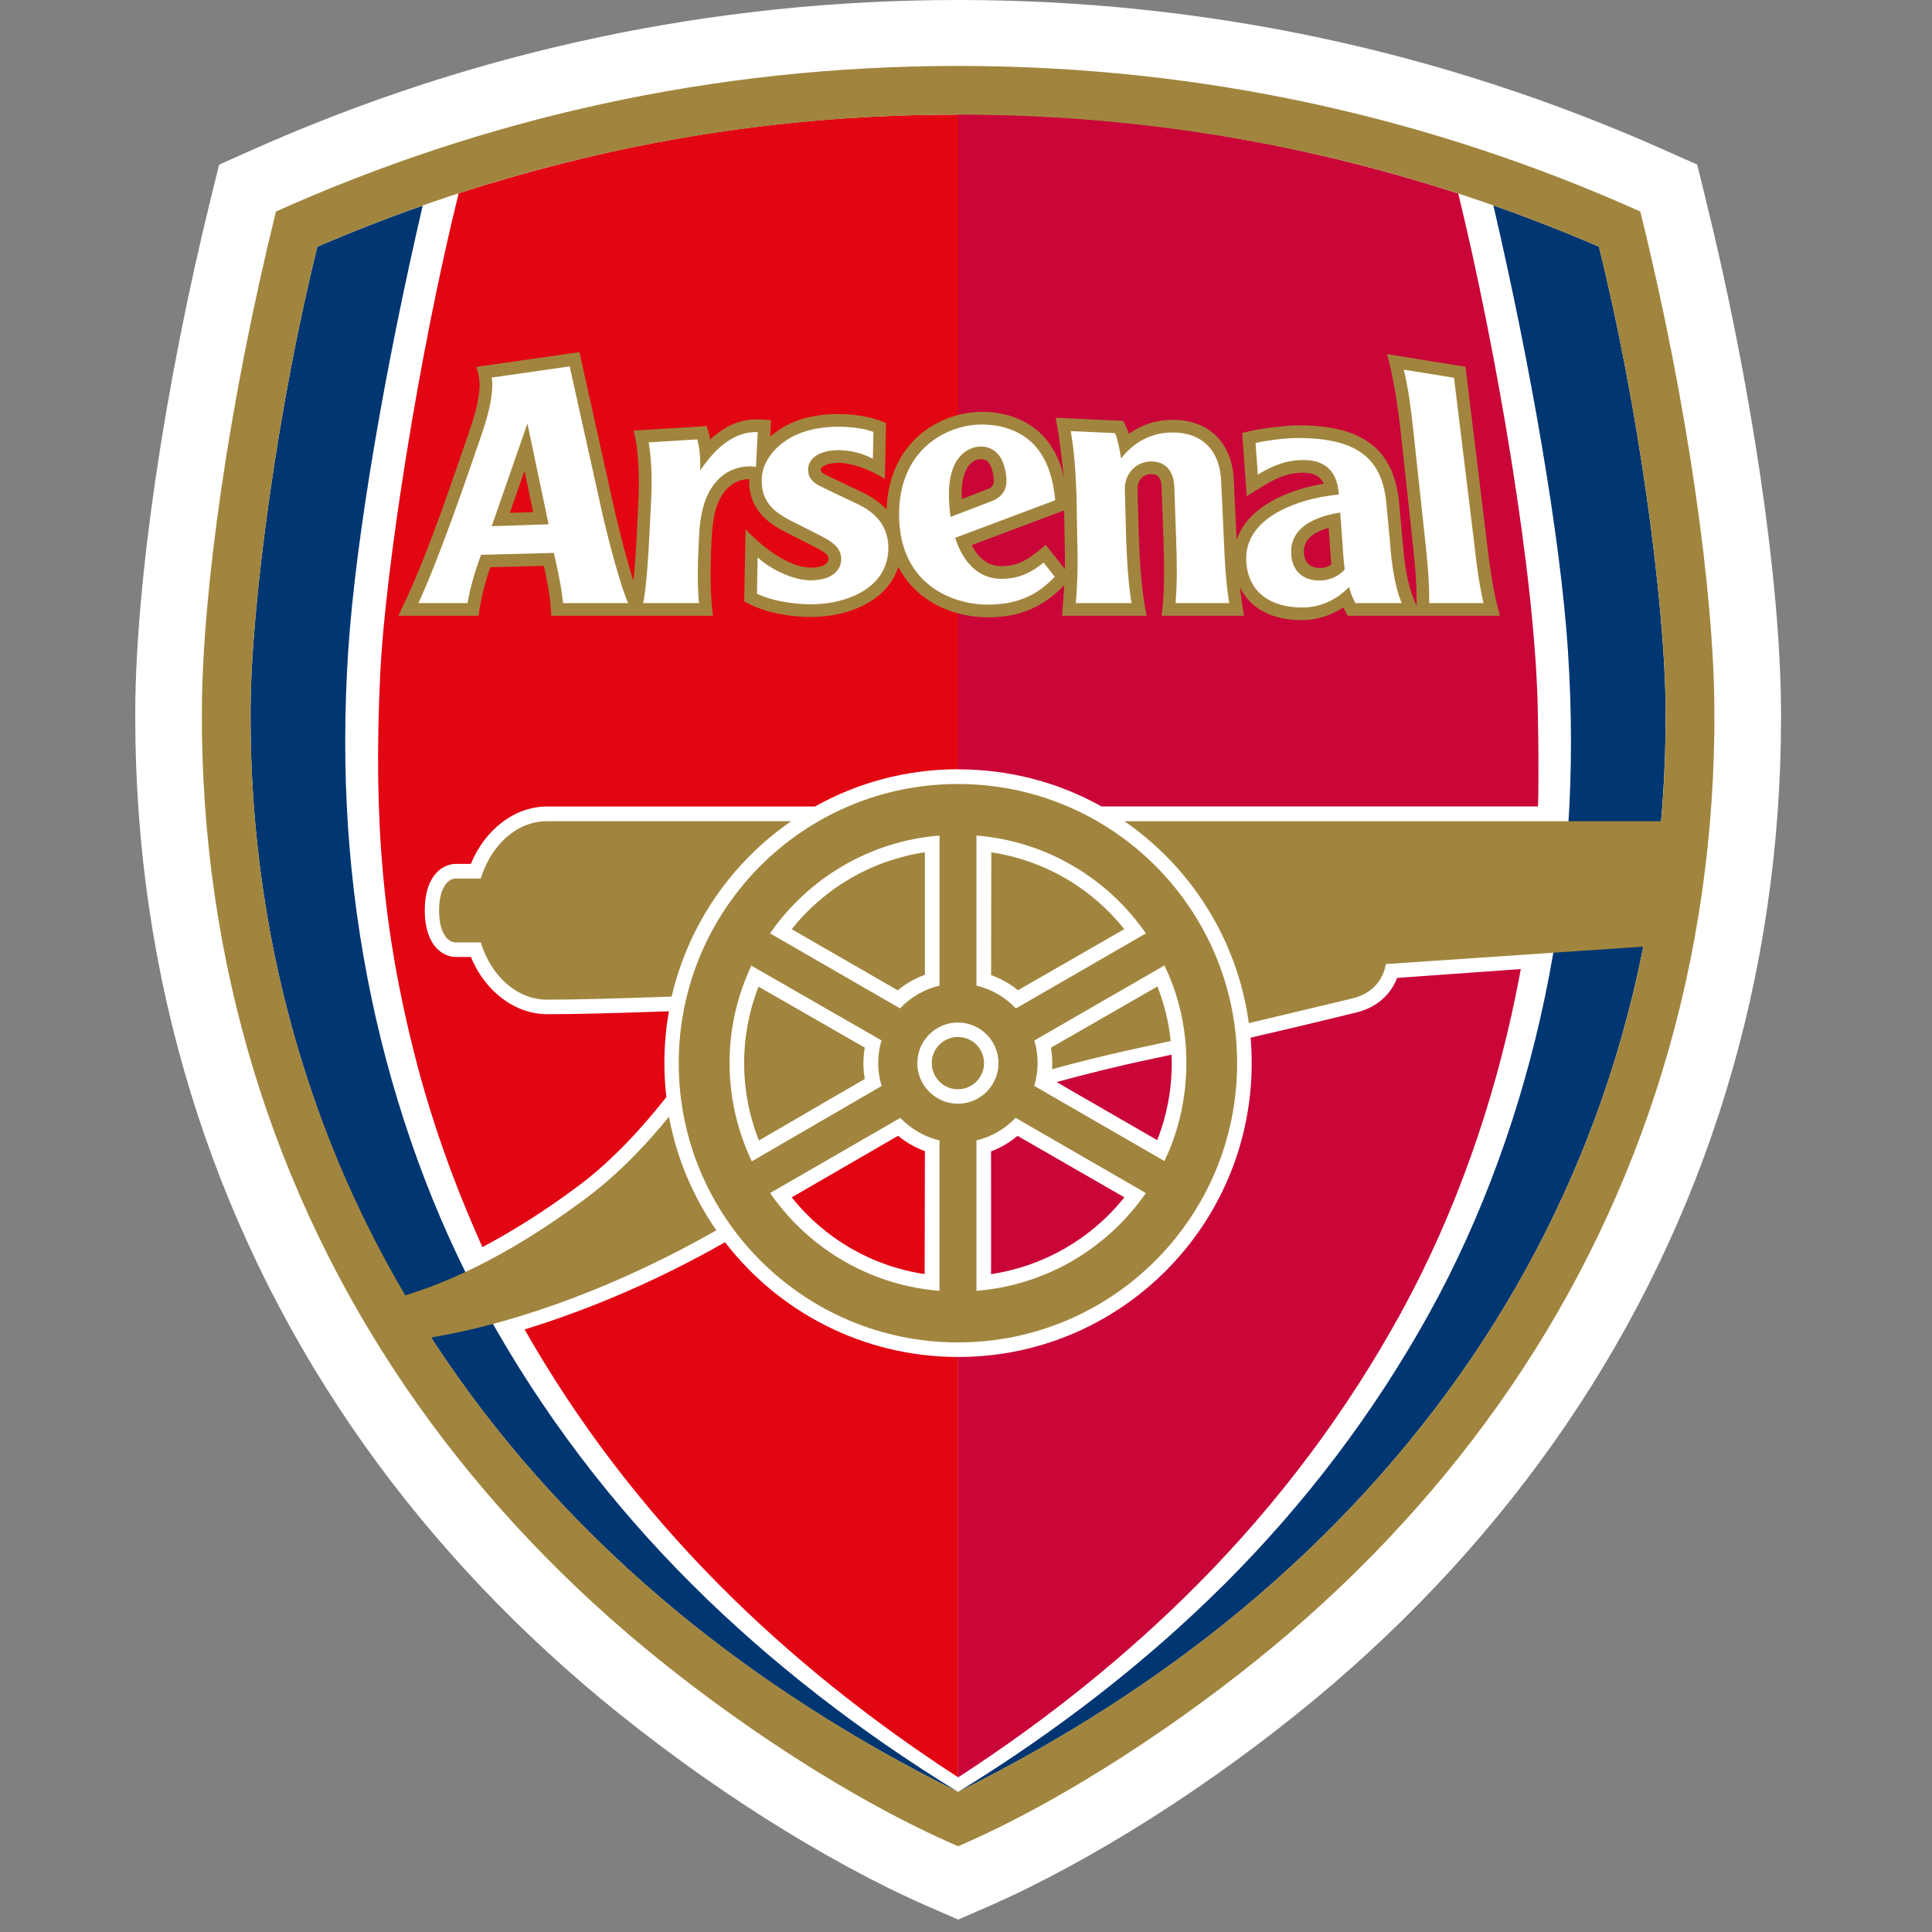 <svg width="100" height="100" viewBox="0 0 100 100" fill="none" xmlns="http://www.w3.org/2000/svg">
<rect x="0" y="0" width="100" height="100" fill="#808080" stroke="none"/>
<g clip-path="url(#clip0_326_65)">
<path d="M49.594 3.819C61.751 3.819 73.522 6.319 84.585 11.248C86.885 20.606 88.333 30.368 88.367 36.764C88.367 36.88 88.368 36.995 88.368 37.111C88.368 43.415 87.462 49.573 85.672 55.424C83.914 61.17 81.297 66.616 77.893 71.612C74.547 76.524 70.42 81.03 65.629 85.007C60.542 89.229 54.562 93.026 49.595 95.192C44.627 93.026 38.647 89.23 33.56 85.007C28.768 81.03 24.641 76.523 21.295 71.612C17.892 66.617 15.274 61.17 13.516 55.424C11.726 49.574 10.819 43.415 10.819 37.11C10.819 36.995 10.819 36.88 10.82 36.765C10.854 30.369 12.302 20.607 14.603 11.249C25.665 6.32 37.436 3.819 49.594 3.819Z" fill="white"/>
<path d="M49.594 3.819C61.751 3.819 73.522 6.319 84.585 11.248C86.885 20.606 88.333 30.368 88.367 36.764C88.367 36.88 88.368 36.995 88.368 37.111C88.368 43.415 87.462 49.573 85.672 55.424C83.914 61.17 81.297 66.616 77.893 71.612C74.547 76.524 70.42 81.03 65.629 85.007C60.542 89.229 54.562 93.026 49.595 95.192C44.627 93.026 38.647 89.23 33.559 85.007C28.768 81.03 24.64 76.523 21.295 71.612C17.892 66.617 15.274 61.17 13.516 55.424C11.726 49.574 10.819 43.415 10.819 37.11C10.819 36.995 10.819 36.88 10.82 36.765C10.854 30.369 12.302 20.607 14.603 11.249C25.665 6.32 37.436 3.819 49.594 3.819ZM49.594 0C36.901 0 24.605 2.611 13.048 7.761L11.341 8.522L10.894 10.338C9.737 15.044 8.765 19.962 8.083 24.558C7.394 29.21 7.02 33.42 7.001 36.733C7 36.859 7 36.984 7 37.11C7 43.794 7.963 50.331 9.864 56.542C11.736 62.657 14.52 68.451 18.139 73.763C21.686 78.969 26.053 83.741 31.121 87.946C33.737 90.118 36.661 92.245 39.575 94.095C42.516 95.962 45.452 97.552 48.068 98.693L49.595 99.358L51.121 98.693C53.737 97.552 56.674 95.962 59.614 94.095C62.528 92.244 65.451 90.118 68.068 87.946C73.135 83.74 77.502 78.968 81.049 73.762C84.669 68.448 87.453 62.654 89.324 56.541C91.224 50.329 92.187 43.792 92.187 37.111C92.187 36.989 92.187 36.869 92.186 36.748V36.744C92.168 33.429 91.794 29.215 91.103 24.557C90.422 19.961 89.451 15.043 88.293 10.336L87.847 8.52L86.138 7.759C74.581 2.611 62.286 0 49.594 0Z" fill="white"/>
<path d="M49.595 39.821C52.286 39.821 54.823 40.514 57.016 41.742H79.607C79.653 40.163 79.626 38.389 79.594 36.712C79.462 29.794 77.45 18.116 75.479 10.016C67.466 7.422 58.868 5.904 49.6 5.904L49.595 39.821Z" fill="#CA0538"/>
<path d="M49.601 5.931C40.54 5.931 32.196 7.283 23.74 10.004C21.66 18.399 19.94 29.515 19.682 34.851C19.303 42.666 19.871 48.313 21.435 54.496C22.314 57.971 23.482 61.239 24.969 64.548C26.575 63.703 28.245 62.645 29.928 61.388C31.697 60.069 33.233 58.383 34.491 56.782C34.424 56.205 34.389 55.62 34.389 55.025C34.389 54.11 34.469 53.214 34.624 52.344C31.499 52.453 29.723 52.494 28.33 52.494C26.649 52.494 25.115 51.323 24.372 49.532H23.585C22.991 49.532 21.986 49.025 21.986 47.123C21.986 45.222 22.991 44.715 23.585 44.715H24.37C25.114 42.917 26.648 41.743 28.33 41.743H42.183C44.376 40.516 46.906 39.816 49.599 39.816L49.601 5.929V5.93L49.601 5.931Z" fill="#E20613"/>
<path d="M35.841 82.031C31.571 77.778 28.044 73.078 25.253 68.06C22.421 62.967 20.409 57.296 19.222 51.627C18.001 45.794 17.617 39.903 18.026 33.66C18.413 27.78 19.964 18.876 21.88 10.639C20.045 11.284 18.226 11.993 16.428 12.769C14.412 20.862 12.998 31.13 12.968 36.744C12.935 43.001 13.826 49.062 15.57 54.763C17.398 60.739 19.822 65.604 23.07 70.37C26.302 75.114 30.293 79.472 34.93 83.321C39.264 86.918 44.206 90.082 49.59 92.749C44.469 89.606 39.831 86.007 35.841 82.031V82.031Z" fill="#003671"/>
<path d="M63.34 82.033C67.61 77.781 71.138 73.08 73.928 68.062C76.761 62.969 78.772 57.298 79.959 51.629C81.18 45.796 81.565 39.904 81.155 33.662C80.768 27.782 79.213 18.869 77.297 10.632C79.132 11.277 80.96 11.991 82.758 12.767C84.773 20.861 86.183 31.132 86.212 36.745C86.245 43.002 85.355 49.064 83.611 54.764C81.915 60.303 79.393 65.555 76.111 70.371C72.878 75.115 68.888 79.474 64.25 83.323C59.917 86.919 54.975 90.083 49.591 92.751C54.712 89.607 59.349 86.008 63.339 82.033H63.34Z" fill="#003671"/>
<path d="M49.582 40.58C41.601 40.58 35.131 47.05 35.131 55.031C35.131 63.012 41.601 69.483 49.582 69.483C57.564 69.483 64.033 63.013 64.033 55.031C64.033 47.05 57.563 40.58 49.582 40.58Z" fill="#A1853E"/>
<path d="M49.594 70.237C44.683 70.237 40.308 67.909 37.527 64.296C34.132 66.235 30.566 67.764 27.153 68.811C29.847 73.546 33.195 77.972 37.219 82.024C40.85 85.68 45.006 89.02 49.594 91.994V70.237V70.237Z" fill="#E20613"/>
<path d="M28.315 51.742C26.752 51.742 25.414 50.511 24.884 48.779H23.57C23.231 48.779 22.727 48.368 22.727 47.128C22.727 45.887 23.231 45.476 23.57 45.476H24.883C25.413 43.742 26.75 42.504 28.314 42.504H40.952C37.884 44.622 35.633 47.839 34.765 51.585C31.966 51.682 29.819 51.742 28.314 51.742H28.315H28.315Z" fill="#A1853E"/>
<path d="M84.901 10.947C74.168 6.138 62.356 3.413 49.594 3.413C36.832 3.413 25.019 6.138 14.285 10.947C11.81 20.965 10.481 30.683 10.449 36.728C10.415 43.191 11.328 49.505 13.161 55.495C14.931 61.278 17.563 66.758 20.988 71.784C24.353 76.723 28.503 81.256 33.322 85.256C37.855 89.019 43.994 93.147 49.593 95.562C55.192 93.147 61.332 89.019 65.865 85.256C70.684 81.256 74.833 76.723 78.198 71.784C81.622 66.758 84.256 61.278 86.025 55.495C87.859 49.505 88.771 43.191 88.737 36.728C88.706 30.683 87.376 20.965 84.901 10.947H84.901ZM76.116 70.365C72.883 75.109 68.893 79.467 64.255 83.316C59.922 86.913 54.973 90.079 49.59 92.747C44.206 90.079 39.266 86.913 34.931 83.316C30.294 79.467 26.303 75.109 23.071 70.365C22.815 69.989 22.565 69.61 22.318 69.229C27.04 68.431 32.26 66.427 37.079 63.68C35.878 61.948 35.023 59.955 34.626 57.803C33.419 59.286 31.98 60.792 30.337 62.018C27.672 64.007 24.455 65.981 20.975 67.05C18.698 63.17 16.884 59.052 15.571 54.758C13.828 49.06 12.936 42.998 12.969 36.741C12.999 31.128 14.413 20.86 16.429 12.766C26.923 8.236 38.074 5.934 49.593 5.934C61.111 5.934 72.261 8.237 82.756 12.767C84.772 20.86 86.187 31.128 86.216 36.741C86.227 38.683 86.147 40.607 85.982 42.507L58.199 42.506C61.636 44.877 64.048 48.626 64.639 52.957L69.937 51.694C71.119 51.428 71.608 50.63 71.731 49.899L85.06 48.997C84.672 50.952 84.192 52.876 83.615 54.758C81.92 60.297 79.397 65.548 76.115 70.365H76.116Z" fill="#A1853E"/>
<path d="M50.542 59.027V66.813C54.175 66.521 57.346 64.587 59.309 61.752L52.567 57.859C52.027 58.425 51.329 58.839 50.542 59.026V59.027Z" fill="white"/>
<path d="M48.628 43.248C44.992 43.539 41.82 45.475 39.857 48.312L46.587 52.195C47.129 51.62 47.833 51.204 48.629 51.015V43.248L48.628 43.248Z" fill="white"/>
<path d="M49.582 52.926C48.422 52.926 47.481 53.867 47.481 55.026C47.481 56.186 48.422 57.127 49.582 57.127C50.742 57.127 51.682 56.186 51.682 55.026C51.682 53.866 50.741 52.926 49.582 52.926Z" fill="white"/>
<path d="M50.542 43.248V51.016C51.335 51.205 52.04 51.621 52.582 52.196L59.311 48.313C57.349 45.476 54.177 43.54 50.541 43.248L50.542 43.248Z" fill="white"/>
<path d="M48.628 59.028C47.988 58.876 47.405 58.574 46.919 58.161C46.808 58.067 46.702 57.966 46.601 57.861L39.859 61.753C40.014 61.976 40.177 62.193 40.345 62.404C42.325 64.881 45.279 66.546 48.628 66.814V59.028V59.028Z" fill="white"/>
<path d="M53.53 56.205L60.269 60.095C61.597 57.374 61.966 53.482 60.272 49.971L53.537 53.856C53.752 54.56 53.776 55.404 53.531 56.205L53.53 56.205Z" fill="white"/>
<path d="M40.976 48.093L46.468 51.26C46.886 50.91 47.361 50.64 47.873 50.453L47.871 44.113C45.153 44.519 42.697 45.938 40.977 48.094L40.976 48.093Z" fill="#A1853E"/>
<path d="M51.31 44.118L51.299 50.471C51.812 50.659 52.269 50.907 52.688 51.256L58.192 48.093C56.473 45.937 54.027 44.524 51.311 44.117L51.31 44.118Z" fill="#A1853E"/>
<path d="M60.597 53.884C60.495 52.912 60.265 51.968 59.907 51.06L54.395 54.228C54.44 54.491 54.465 54.754 54.465 55.021C54.465 55.129 54.46 55.236 54.452 55.342C56.011 54.917 57.652 54.511 59.313 54.161C59.717 54.076 60.149 53.983 60.597 53.884Z" fill="#A1853E"/>
<path d="M49.594 91.995C54.183 89.021 58.347 85.67 61.979 82.014C66.234 77.729 69.743 73 72.511 67.957C75.321 62.838 77.305 57.145 78.464 51.457C78.553 51.017 78.638 50.598 78.716 50.158L72.314 50.616C71.975 51.515 71.21 52.18 70.136 52.422L70.146 52.419C70.103 52.43 67.757 53.012 64.73 53.71C64.768 54.145 64.787 54.585 64.787 55.029C64.787 63.428 57.988 70.237 49.594 70.237V91.994V91.995Z" fill="#CA0538"/>
<path d="M50.934 55.027C50.934 54.281 50.327 53.673 49.581 53.673C48.835 53.673 48.228 54.281 48.228 55.027C48.228 55.772 48.835 56.381 49.581 56.381C50.327 56.381 50.934 55.773 50.934 55.027Z" fill="#A1853E"/>
<path d="M51.296 65.949C54.011 65.543 56.478 64.128 58.197 61.974L52.668 58.792C52.253 59.138 51.801 59.408 51.296 59.593C51.296 59.593 51.306 65.95 51.296 65.949Z" fill="#CA0538"/>
<path d="M40.979 61.974L46.484 58.788C46.899 59.133 47.368 59.398 47.873 59.583L47.86 65.947C45.144 65.541 42.699 64.129 40.979 61.975V61.974Z" fill="#E20613"/>
<path d="M60.65 55.039C60.65 54.888 60.646 54.739 60.64 54.59C60.224 54.68 59.824 54.766 59.449 54.846C57.767 55.2 56.142 55.612 54.689 56.008L59.898 59.015C60.395 57.751 60.65 56.417 60.65 55.038V55.039Z" fill="#CA0538"/>
<path d="M38.891 49.982C37.332 53.28 37.431 56.995 38.913 60.111L45.632 56.21C45.403 55.454 45.393 54.635 45.626 53.851L38.891 49.982Z" fill="white"/>
<path d="M39.28 59.031L44.761 55.846C44.666 55.308 44.668 54.763 44.761 54.225L39.262 51.069C38.261 53.628 38.267 56.464 39.279 59.03L39.28 59.031Z" fill="#A1853E"/>
<path d="M55.088 30.281C55.074 30.579 54.997 31.574 54.972 31.872H59.352C59.095 30.699 58.992 29.077 58.946 27.866C58.946 27.872 58.878 25.338 58.878 25.338C58.87 25.097 58.938 24.897 59.076 24.752C59.201 24.62 59.375 24.543 59.553 24.541C59.757 24.539 60.1 24.534 60.126 25.248L60.221 27.936C60.267 29.145 60.283 30.841 60.123 31.871H64.393C64.322 31.504 64.201 30.623 64.172 30.381C64.708 31.516 65.855 32.098 67.392 32.098C68.302 32.098 69.013 31.77 69.531 31.446C69.549 31.48 69.752 31.871 69.752 31.871H77.637C77.287 30.685 77.069 29.04 76.931 27.817C76.931 27.811 75.853 18.983 75.853 18.983L71.79 18.328C72.118 19.43 72.362 21.122 72.5 22.339C72.5 22.343 73.109 27.983 73.109 27.983C73.225 29.012 73.33 30.114 73.321 31.222L73.32 31.359L73.157 30.96C72.877 30.273 72.695 29.304 72.6 28.003C72.6 27.995 72.431 26.191 72.431 26.191C72.217 23.324 70.639 22.015 67.214 22.015C66.63 22.015 65.177 22.161 64.293 22.414L64.531 25.681L65.444 25.12C66.191 24.66 66.794 24.465 67.458 24.465C68.001 24.465 68.355 24.669 68.52 25.039C67.847 25.148 67.123 25.327 66.325 25.685C65.115 26.227 64.324 27.008 64.006 27.945C64.005 27.918 64.004 27.892 64.003 27.865C64.003 27.859 63.863 24.872 63.863 24.872C63.79 22.936 62.585 21.73 60.719 21.73C59.858 21.73 59.092 21.977 58.427 22.454C58.39 22.335 58.349 22.222 58.305 22.129L58.139 21.782L54.631 21.62C54.79 22.251 55.007 24.012 55.054 24.702C54.867 23.75 54.37 22.735 53.428 22.078C52.712 21.58 51.814 21.317 50.829 21.317C49.527 21.317 48.213 21.863 47.315 22.779C46.427 23.683 45.939 24.922 45.889 26.379C45.558 26.017 45.119 25.706 44.571 25.452L42.959 24.683L42.879 24.645C42.492 24.464 42.479 24.401 42.487 24.298C42.5 24.132 42.872 23.956 43.402 23.956C44.064 23.956 45.022 24.29 45.798 24.786L45.864 21.902C45.29 21.643 44.489 21.431 43.343 21.431C42.745 21.431 41.594 21.515 40.603 22.075C40.33 22.229 40.082 22.408 39.864 22.603L39.908 21.756C38.976 21.651 37.976 21.623 36.754 22.753C36.744 22.674 36.664 22.281 36.581 22.054L32.793 22.286C33.075 23.3 33.109 24.839 33.032 26.211C33.032 26.214 32.96 27.656 32.96 27.656C32.96 27.653 32.95 27.821 32.95 27.821C32.909 28.576 32.865 29.349 32.789 30.071C32.473 29.091 32.126 27.758 31.863 26.646L29.992 18.227L24.651 18.991C24.697 19.099 24.773 19.371 24.808 19.638C24.854 19.99 24.84 20.72 24.332 22.2C23.475 24.697 22.24 28.385 21.063 30.931C20.898 31.287 20.617 31.872 20.617 31.872H24.778C24.831 31.22 25.105 30.143 25.374 29.361C25.946 29.346 27.458 29.307 28.153 29.288C28.282 29.892 28.454 30.749 28.491 31.249L28.536 31.871H36.908C36.711 30.557 36.787 28.739 36.844 27.71C36.909 26.539 37.154 25.792 37.639 25.287C38.014 24.897 38.462 24.803 38.775 24.794C38.732 26.36 39.763 27.09 40.679 27.55L42.314 28.383C42.903 28.69 42.891 28.848 42.883 28.954C42.859 29.269 42.386 29.39 41.951 29.381C41.098 29.362 39.919 28.773 38.589 27.398L38.519 31.128C39.572 31.72 40.85 31.933 42.012 31.933C43.909 31.933 45.946 31.108 46.495 29.339C47.429 31.126 49.298 31.951 51.14 31.951C52.783 31.951 54.015 31.421 55.09 30.28H55.088V30.281ZM26.391 26.547C26.607 25.926 26.779 25.429 27.147 24.369C27.369 25.426 27.485 25.98 27.596 26.506C27.133 26.522 26.924 26.529 26.391 26.547V26.547ZM49.773 25.61V25.579C49.773 24.311 50.248 23.813 50.694 23.772C50.829 23.759 51.187 23.726 51.35 24.322C51.413 24.553 51.441 24.726 51.441 24.859C51.441 25.204 51.255 25.27 51.037 25.349L51.023 25.354C51.023 25.354 50.375 25.602 49.782 25.831C49.779 25.757 49.773 25.685 49.773 25.611L49.773 25.61ZM54.127 28.201C53.339 28.875 52.752 29.323 51.797 29.303C51.046 29.288 50.582 28.782 50.296 28.215C51.122 27.905 54.199 26.749 55.08 26.419C55.09 27.063 55.103 27.93 55.103 27.93V27.937C55.122 28.448 55.128 28.947 55.119 29.441V29.46L54.128 28.203L54.127 28.201ZM68.38 29.398C67.652 29.425 67.495 28.931 67.485 28.573C67.488 28.198 67.612 27.638 68.771 27.325C68.8 27.722 68.829 28.119 68.829 28.119L68.854 28.479C68.871 28.734 68.887 28.966 68.913 29.22C68.76 29.323 68.585 29.39 68.38 29.398V29.398Z" fill="#A1853E"/>
<path d="M45.208 22.355C44.839 22.219 44.245 22.087 43.348 22.087C42.61 22.087 41.672 22.228 40.929 22.648C40.081 23.128 39.485 23.895 39.432 24.708C39.351 25.916 40.02 26.491 40.967 26.967C41.612 27.29 42.225 27.602 42.613 27.805C43.133 28.077 43.582 28.41 43.536 29.012C43.49 29.624 42.926 30.037 41.958 30.037C41.156 30.037 40.001 29.567 39.215 28.85L39.181 30.73C39.866 31.073 40.987 31.278 42.004 31.278C43.766 31.278 45.943 30.471 45.981 28.414C46.008 26.949 44.934 26.342 44.298 26.047C43.663 25.751 42.992 25.427 42.677 25.274C42.386 25.133 41.778 24.906 41.831 24.239C41.882 23.603 42.608 23.301 43.393 23.301C44.054 23.301 44.693 23.484 45.181 23.749L45.208 22.354V22.355Z" fill="white"/>
<path d="M29.486 18.965L25.452 19.542C25.552 20.12 25.397 21.124 24.957 22.407C24.107 24.884 22.742 28.865 21.657 31.217H24.201C24.326 30.466 24.541 29.7 24.898 28.718L28.671 28.619C28.837 29.362 29.093 30.546 29.142 31.216H32.51C32.096 30.249 31.557 28.195 31.223 26.784L29.486 18.964V18.965ZM25.452 27.236L27.299 21.923L28.395 27.138L25.452 27.236V27.236Z" fill="white"/>
<path d="M39.219 22.369L39.13 24.159C38.537 24.082 37.758 24.213 37.162 24.833C36.611 25.407 36.267 26.242 36.188 27.669C36.122 28.846 36.08 30.133 36.178 31.217H33.293C33.483 30.148 33.547 28.872 33.612 27.695L33.685 26.254C33.75 25.081 33.755 23.968 33.576 22.897L36.092 22.742C36.209 23.162 36.266 23.73 36.239 24.357C37.34 22.704 38.416 22.331 39.218 22.368L39.219 22.369Z" fill="white"/>
<path d="M75.261 19.554L72.661 19.133C72.916 20.221 73.019 21.084 73.15 22.255L73.759 27.901C73.892 29.078 73.984 30.148 73.975 31.216H76.789C76.538 30.148 76.411 29.078 76.279 27.901L75.26 19.553L75.261 19.554Z" fill="white"/>
<path d="M63.624 31.217C63.454 30.148 63.391 29.079 63.346 27.902L63.207 24.914C63.147 23.328 62.235 22.386 60.706 22.386C59.868 22.386 58.874 22.656 58.023 23.731C57.998 23.505 57.869 22.751 57.71 22.418L55.421 22.314C55.617 23.422 55.68 24.533 55.723 25.704L55.758 27.901C55.801 29.078 55.774 30.148 55.683 31.216H58.567C58.397 30.148 58.334 29.078 58.29 27.901L58.222 25.367C58.189 24.467 58.861 23.895 59.555 23.885C60.357 23.875 60.752 24.406 60.782 25.212L60.876 27.901C60.92 29.077 60.936 30.147 60.846 31.215H63.622L63.624 31.217Z" fill="white"/>
<path d="M72.548 31.217C72.203 30.367 72.031 29.239 71.945 28.062L71.777 26.259C71.618 24.13 70.723 22.671 67.201 22.671C66.592 22.671 65.701 22.77 64.987 22.929L65.106 24.565C65.82 24.126 66.56 23.81 67.467 23.81C68.374 23.81 69.218 24.194 69.296 25.596C68.387 25.697 67.535 25.856 66.582 26.283C65.51 26.763 64.404 27.629 64.509 29.103C64.624 30.733 65.855 31.444 67.404 31.444C68.572 31.444 69.388 30.838 69.828 30.384C69.908 30.686 70.023 30.988 70.155 31.217H72.548V31.217ZM68.375 30.046C67.562 30.082 66.857 29.652 66.829 28.608C66.803 27.671 67.445 26.842 69.369 26.526L69.482 28.062C69.52 28.591 69.535 28.965 69.602 29.472C69.324 29.805 68.869 30.025 68.376 30.047L68.375 30.046Z" fill="white"/>
<path d="M53.052 22.617C52.414 22.173 51.644 21.973 50.828 21.973C48.964 21.973 46.473 23.297 46.538 26.76C46.604 30.235 49.262 31.295 51.137 31.295C52.782 31.295 53.78 30.713 54.593 29.852L54.016 29.12C53.575 29.466 52.9 29.982 51.783 29.959C50.602 29.936 49.825 29.056 49.44 27.837L54.618 25.892C54.457 24.18 53.872 23.187 53.052 22.616L53.052 22.617ZM51.258 25.967L49.199 26.756C49.147 26.387 49.12 26.003 49.117 25.615C49.105 23.477 50.256 23.156 50.634 23.12C51.271 23.061 51.78 23.412 51.983 24.15C52.211 24.984 52.154 25.646 51.258 25.967H51.258Z" fill="white"/>
</g>
<defs>
<clipPath id="clip0_326_65">
<rect width="85.187" height="100" fill="white" transform="translate(7)"/>
</clipPath>
</defs>
</svg>
